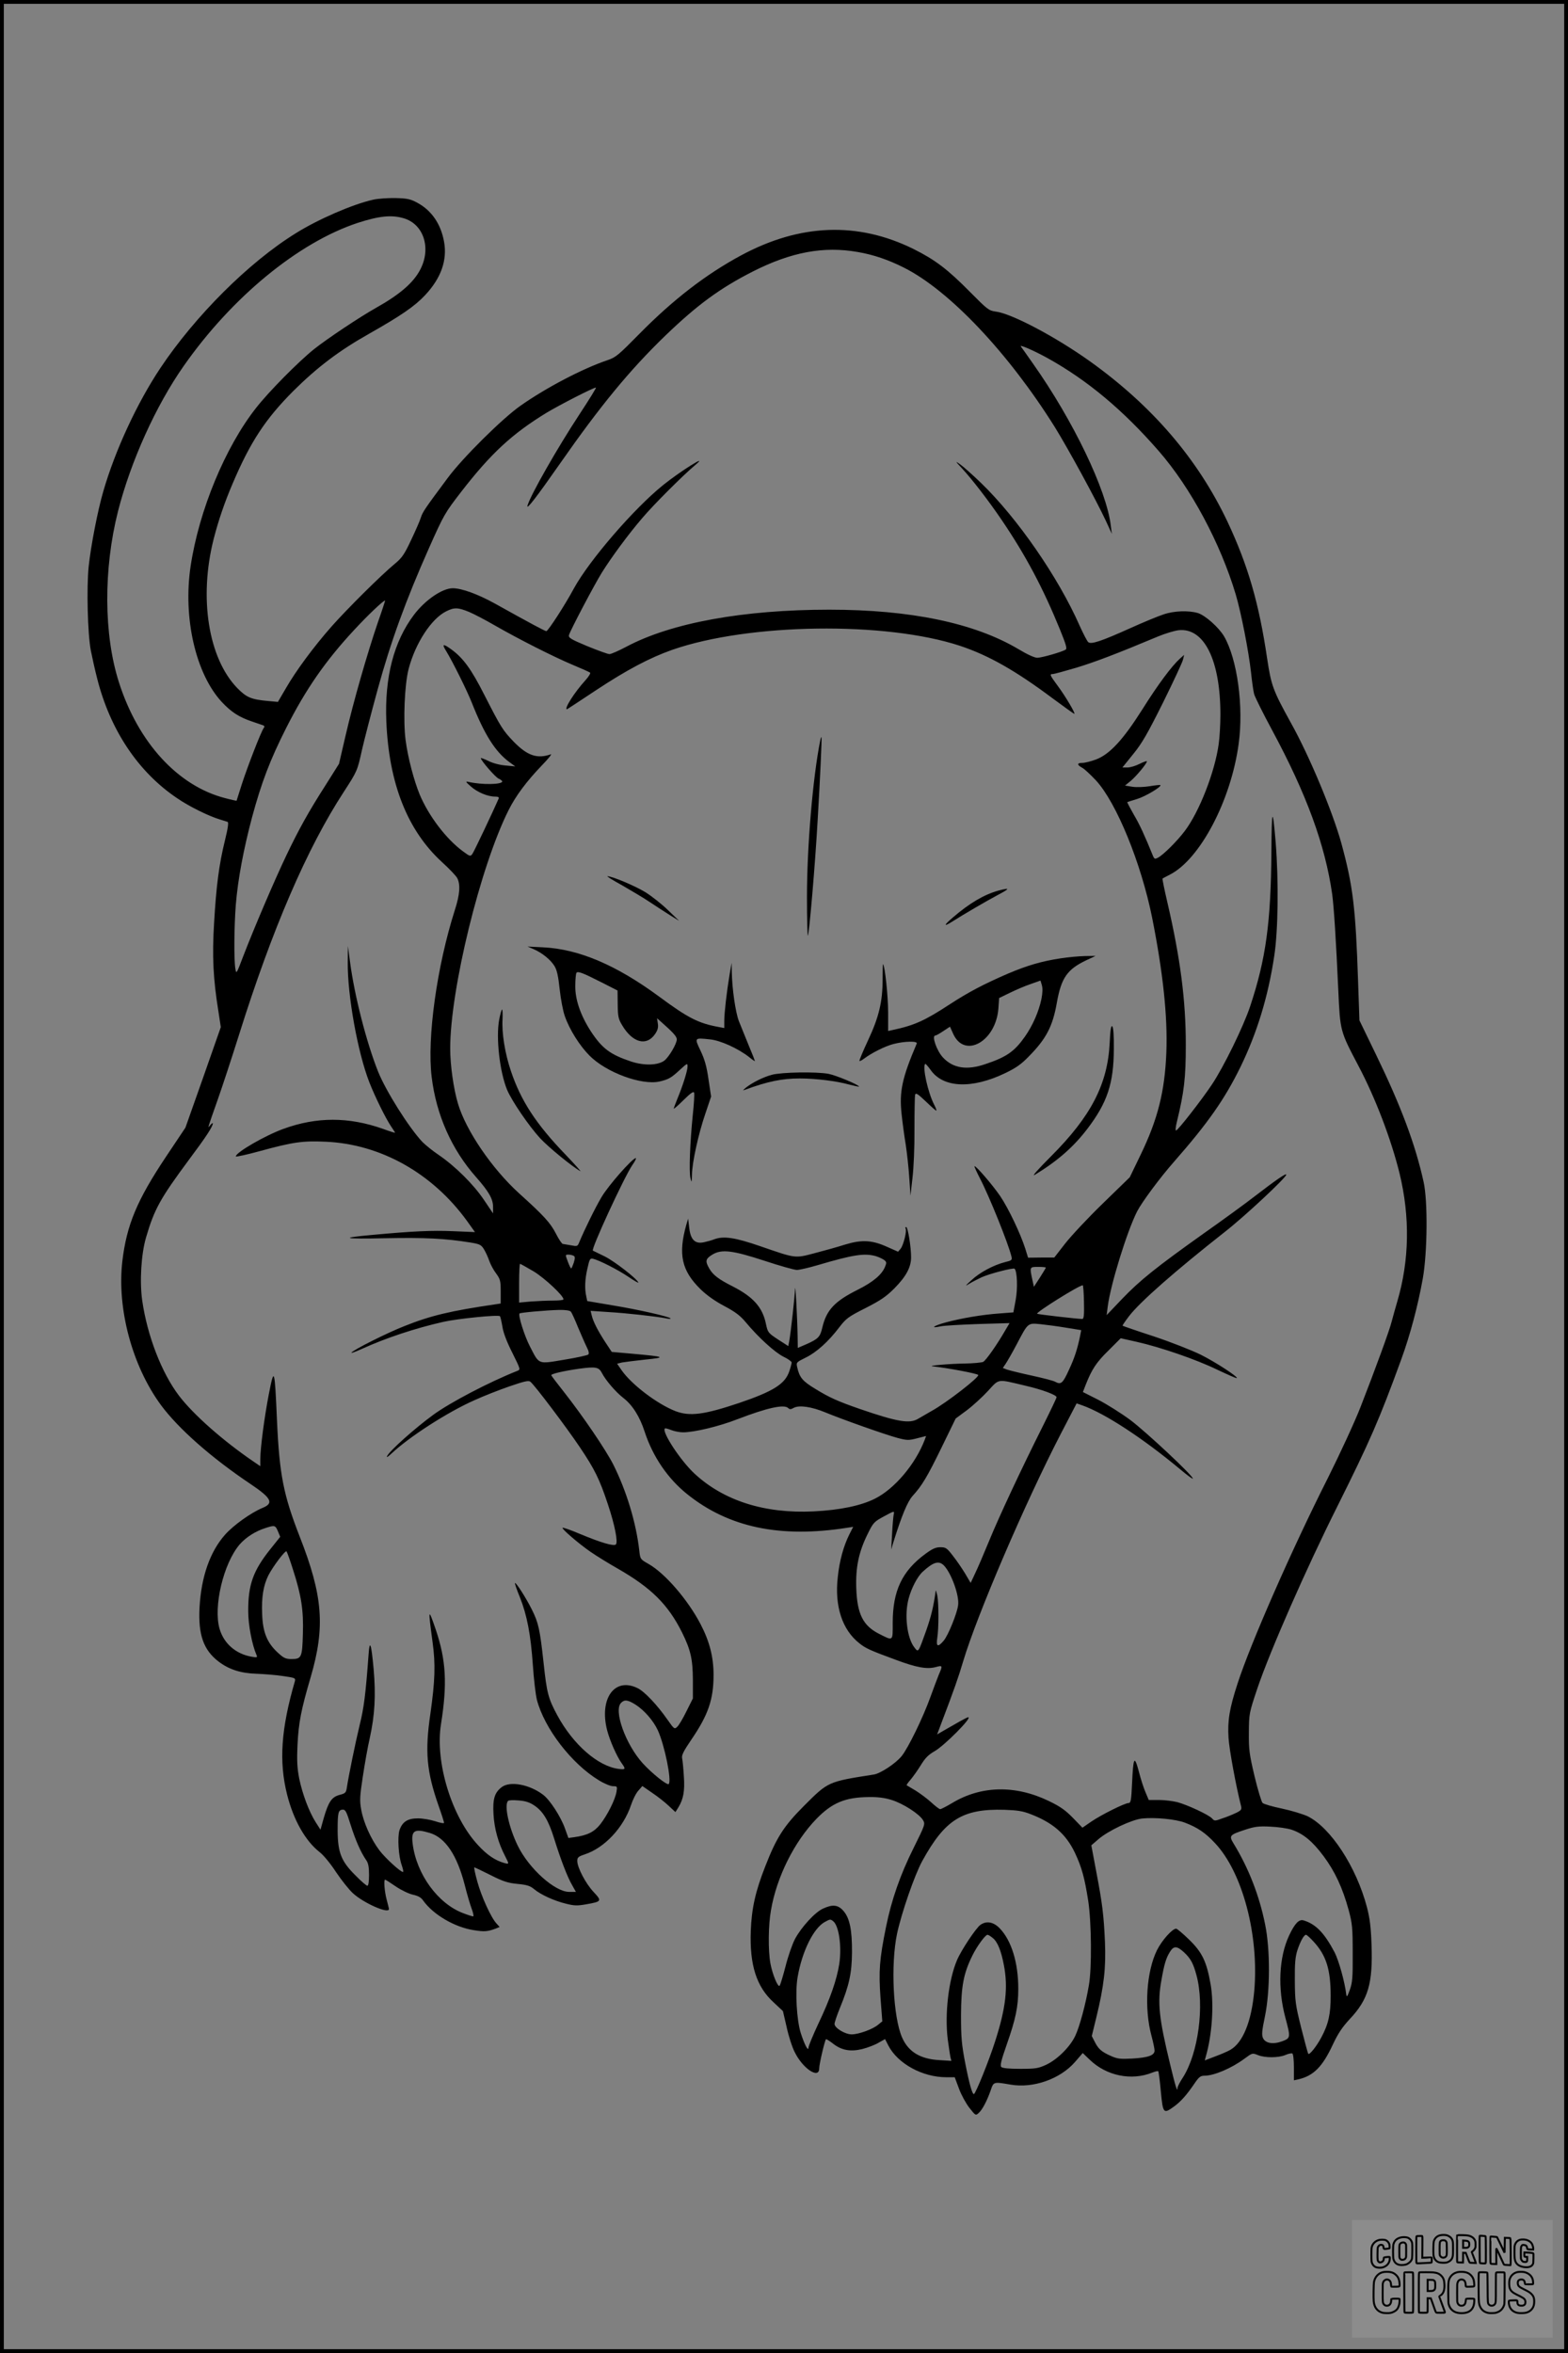<?xml version="1.0" encoding="UTF-8"?>
<svg xmlns="http://www.w3.org/2000/svg" version="1.0" width="1024pt" height="1536pt" viewBox="0 0 1024 1536" preserveAspectRatio="xMidYMid meet">
  <rect x="0" y="0" width="1024" height="1536" fill="#808080" stroke="none"/>
  <g transform="translate(0.00 0.00) scale(1)">
    <g transform="translate(0,1536) scale(0.1,-0.1)" fill="#000000" stroke="none">
      <path d="M2435 14056 c-133 -30 -359 -128 -504 -219 -307 -190 -657 -540 -884 -880 -153 -230 -295 -537 -372 -803 -37 -126 -82 -359 -96 -493 -14 -139 -7 -434 14 -547 9 -45 27 -127 41 -181 85 -338 268 -612 522 -783 78 -54 206 -117 279 -139 22 -7 45 -14 51 -16 8 -2 3 -40 -17 -121 -39 -158 -57 -300 -71 -541 -13 -215 -6 -362 28 -573 l16 -105 -115 -328 -116 -328 -125 -187 c-192 -287 -259 -449 -287 -685 -36 -310 64 -683 252 -939 114 -154 329 -344 586 -516 137 -92 153 -125 76 -156 -74 -31 -188 -112 -243 -174 -98 -110 -156 -274 -167 -477 -9 -176 26 -276 124 -351 68 -52 145 -77 248 -80 50 -2 128 -8 173 -15 78 -11 83 -13 78 -33 -91 -312 -105 -527 -51 -741 42 -166 119 -302 212 -375 26 -20 72 -76 107 -130 35 -52 84 -114 110 -138 70 -65 236 -138 236 -104 0 4 -7 32 -15 62 -14 53 -20 130 -10 130 3 0 34 -20 69 -44 37 -25 85 -48 112 -54 35 -8 54 -18 68 -39 65 -91 205 -174 331 -193 69 -11 89 -9 141 10 l27 11 -20 22 c-36 38 -100 179 -126 275 -14 51 -23 92 -19 92 3 0 51 -23 107 -51 83 -42 113 -51 176 -57 61 -6 82 -13 107 -34 43 -36 130 -76 208 -95 55 -14 75 -14 132 -4 102 18 104 21 49 80 -52 55 -107 160 -107 203 0 23 7 29 49 43 129 42 253 175 302 322 12 36 33 78 48 94 l26 30 65 -45 c36 -24 84 -62 108 -85 l43 -40 20 32 c32 53 42 106 35 202 -3 50 -8 102 -11 116 -5 20 7 45 60 123 110 161 145 262 145 422 0 117 -26 219 -85 332 -83 159 -232 332 -340 393 -53 30 -54 31 -60 87 -21 184 -84 390 -170 562 -49 96 -196 313 -321 472 -46 58 -84 108 -84 111 0 9 83 28 181 42 110 15 130 11 150 -28 24 -47 90 -124 139 -162 60 -46 108 -122 140 -221 53 -162 150 -305 277 -407 271 -218 608 -289 1046 -220 l39 6 -25 -49 c-38 -76 -65 -173 -76 -281 -21 -188 29 -342 141 -430 41 -33 69 -46 238 -108 136 -51 205 -63 263 -47 43 12 44 9 18 -50 -10 -25 -35 -91 -56 -149 -47 -131 -145 -332 -187 -383 -39 -48 -139 -114 -182 -120 -300 -47 -297 -46 -455 -204 -131 -131 -180 -207 -252 -392 -66 -167 -90 -276 -96 -425 -8 -222 37 -364 149 -466 l61 -57 24 -103 c12 -57 36 -132 53 -165 53 -108 160 -179 160 -106 0 28 36 181 44 190 3 2 22 -10 43 -26 57 -46 116 -57 194 -38 35 9 83 27 106 41 l43 24 21 -41 c61 -119 223 -208 379 -208 l55 0 28 -75 c15 -41 46 -97 68 -125 40 -51 41 -51 61 -33 24 22 54 79 78 148 19 56 18 56 129 37 148 -26 324 36 421 147 l51 59 45 -43 c109 -106 273 -140 411 -84 18 7 35 11 37 8 3 -3 11 -62 17 -132 14 -144 17 -148 85 -99 46 33 85 78 134 150 30 44 40 52 66 52 63 0 177 49 261 111 51 38 52 38 87 24 46 -19 134 -19 180 0 20 9 41 13 46 10 6 -4 10 -44 10 -91 l0 -84 28 6 c100 23 159 82 227 229 34 72 61 112 110 165 121 128 151 233 142 485 -4 115 -11 172 -30 245 -69 263 -237 520 -388 594 -31 14 -106 37 -168 50 -62 13 -118 29 -126 37 -7 8 -31 86 -52 174 -34 144 -38 173 -37 285 1 124 1 126 56 290 82 242 318 780 522 1187 213 427 273 564 416 956 60 164 110 354 142 532 30 172 33 505 5 630 -54 245 -148 495 -309 827 l-110 227 -9 258 c-16 477 -33 620 -109 898 -57 206 -209 571 -330 787 -117 212 -128 242 -155 421 -53 359 -125 607 -259 892 -194 409 -490 754 -896 1045 -227 162 -513 313 -617 326 -45 6 -54 13 -168 128 -147 149 -228 210 -370 281 -364 179 -740 165 -1125 -42 -232 -125 -445 -290 -664 -512 -136 -138 -154 -154 -208 -172 -163 -55 -400 -179 -568 -297 -119 -83 -380 -342 -476 -472 -149 -200 -163 -221 -175 -257 -6 -21 -35 -87 -64 -148 -44 -94 -60 -117 -106 -155 -90 -74 -315 -298 -414 -410 -118 -134 -233 -290 -298 -403 l-52 -89 -65 6 c-110 10 -140 23 -200 84 -189 194 -252 588 -155 972 31 121 71 239 125 365 115 270 213 419 394 601 157 156 299 264 496 375 210 119 299 180 367 253 103 110 145 227 123 348 -21 116 -81 203 -172 253 -46 25 -65 30 -143 32 -50 1 -116 -3 -150 -11z m202 -121 c129 -38 180 -193 109 -332 -44 -87 -134 -165 -291 -253 -105 -59 -317 -200 -405 -270 -102 -82 -294 -276 -377 -382 -202 -256 -373 -669 -428 -1033 -51 -338 33 -703 203 -887 62 -66 112 -99 198 -128 32 -11 65 -22 73 -25 9 -4 10 -9 3 -18 -16 -20 -107 -255 -143 -367 -18 -58 -34 -106 -34 -107 0 -1 -34 6 -75 17 -307 79 -567 361 -693 755 -100 311 -102 741 -6 1119 83 325 247 688 428 946 314 449 749 807 1137 935 139 45 221 54 301 30z m2964 -220 c105 -18 201 -51 304 -103 297 -150 681 -557 983 -1039 88 -142 269 -474 334 -613 l39 -85 -7 55 c-28 232 -245 684 -507 1055 -38 55 -75 106 -80 113 -13 16 84 -26 173 -75 260 -144 495 -340 728 -608 209 -240 402 -601 502 -935 36 -122 84 -368 100 -510 6 -58 15 -121 20 -140 5 -19 58 -126 118 -237 225 -418 346 -749 392 -1070 11 -83 25 -295 40 -630 12 -264 12 -264 130 -488 112 -211 215 -482 270 -705 69 -284 64 -567 -14 -833 -13 -45 -30 -104 -37 -132 -14 -58 -108 -314 -204 -560 -36 -93 -133 -303 -214 -465 -235 -465 -504 -1078 -589 -1340 -53 -163 -66 -242 -59 -354 4 -74 50 -322 82 -446 5 -22 1 -28 -32 -44 -21 -10 -61 -27 -90 -36 -49 -18 -52 -18 -67 -1 -21 24 -161 89 -228 107 -29 7 -83 14 -119 14 l-67 0 -21 50 c-12 27 -32 89 -44 137 -29 108 -36 94 -44 -79 -5 -110 -8 -128 -23 -128 -24 0 -177 -76 -243 -121 l-58 -40 -62 64 c-49 50 -82 74 -157 110 -219 106 -443 101 -632 -13 -37 -22 -72 -40 -78 -40 -6 0 -32 20 -58 44 -26 24 -72 58 -102 77 -30 18 -57 34 -59 35 -2 2 10 19 26 37 16 19 46 61 67 95 28 46 49 67 89 90 64 36 249 222 220 222 -4 0 -28 -12 -53 -26 -25 -14 -69 -39 -98 -56 l-52 -30 26 69 c83 218 115 309 144 408 91 304 403 1031 636 1482 l105 202 37 -13 c147 -52 395 -214 640 -418 45 -38 82 -65 82 -60 0 20 -301 301 -405 380 -60 45 -156 105 -212 134 l-101 51 19 49 c39 99 69 145 148 222 l80 80 103 -23 c156 -35 389 -115 527 -182 68 -32 126 -58 128 -55 9 8 -138 104 -236 153 -57 28 -194 82 -305 119 -111 36 -203 68 -205 70 -2 1 17 29 42 62 73 95 305 298 628 552 128 100 399 353 399 372 0 12 -69 -36 -203 -139 -59 -46 -210 -156 -335 -244 -312 -222 -417 -306 -535 -429 l-100 -105 7 55 c18 143 126 492 192 622 30 59 150 221 240 323 222 253 331 408 435 620 108 222 181 459 221 727 25 165 29 485 9 738 -20 239 -26 225 -28 -57 -3 -464 -36 -704 -139 -1013 -44 -132 -174 -398 -251 -512 -67 -100 -221 -298 -233 -298 -5 0 -2 26 6 58 47 193 58 284 58 502 0 288 -35 562 -120 928 -20 85 -34 155 -32 157 2 1 23 13 47 25 197 99 400 484 450 853 34 245 -9 555 -95 703 -35 59 -123 137 -171 152 -61 18 -156 15 -225 -9 -34 -11 -131 -51 -215 -89 -191 -86 -257 -108 -276 -92 -8 7 -33 56 -57 109 -139 315 -406 701 -643 930 -56 54 -118 109 -137 122 -33 23 -32 21 11 -25 66 -71 175 -212 261 -339 155 -228 270 -444 380 -714 40 -99 48 -125 37 -132 -24 -15 -153 -52 -184 -53 -19 0 -65 21 -125 57 -287 170 -703 257 -1234 257 -562 0 -1032 -86 -1324 -241 -51 -27 -101 -49 -112 -49 -11 0 -76 24 -145 52 -110 46 -124 55 -119 73 10 33 163 324 215 408 62 99 172 249 265 357 73 86 262 275 344 344 97 81 -96 -39 -210 -131 -191 -154 -481 -490 -582 -674 -59 -110 -169 -279 -180 -279 -9 0 -97 47 -336 180 -110 61 -217 100 -275 100 -68 0 -180 -76 -254 -174 -131 -174 -192 -407 -180 -696 17 -406 138 -712 365 -919 46 -42 90 -88 98 -103 22 -42 17 -109 -16 -210 -117 -367 -182 -835 -151 -1088 30 -248 131 -475 291 -655 82 -93 110 -142 110 -193 l0 -43 -60 89 c-67 100 -186 218 -294 292 -39 26 -87 65 -108 86 -88 94 -237 330 -289 459 -76 191 -154 495 -183 715 l-14 105 -1 -107 c-2 -217 65 -588 141 -783 38 -97 107 -236 142 -288 14 -21 26 -39 26 -41 0 -2 -36 9 -79 25 -224 79 -433 79 -650 0 -121 -44 -311 -154 -311 -180 0 -4 71 11 158 35 216 59 279 68 430 61 358 -16 695 -205 921 -516 l53 -74 -143 6 c-138 6 -263 0 -524 -24 -225 -20 -196 -28 80 -22 261 5 389 -1 557 -28 60 -10 70 -14 88 -43 11 -18 27 -52 35 -76 8 -23 28 -61 45 -83 27 -37 30 -48 30 -119 l0 -77 -32 -5 c-295 -43 -426 -74 -598 -143 -113 -44 -335 -156 -345 -173 -3 -5 27 6 67 24 155 71 351 136 533 177 92 21 360 48 370 37 3 -3 10 -33 16 -68 6 -40 29 -100 65 -171 54 -109 54 -109 32 -118 -182 -72 -438 -206 -549 -287 -119 -87 -282 -232 -301 -269 -6 -12 6 -5 28 16 117 110 367 271 541 348 59 27 163 68 230 91 99 34 126 40 137 30 28 -22 236 -298 322 -426 97 -144 129 -208 184 -374 45 -134 67 -247 52 -262 -13 -13 -96 11 -235 69 -59 25 -110 43 -113 40 -7 -7 102 -101 181 -156 39 -27 120 -77 180 -111 218 -125 328 -234 419 -416 57 -115 70 -175 71 -310 l0 -121 -42 -84 c-23 -47 -50 -93 -61 -102 -17 -16 -20 -14 -62 46 -69 99 -152 186 -196 207 -150 74 -252 -68 -199 -275 17 -66 63 -171 95 -215 28 -39 26 -43 -21 -37 -135 18 -296 159 -399 349 -60 111 -69 147 -90 343 -24 219 -33 261 -77 349 -38 76 -104 179 -110 172 -2 -2 12 -44 32 -92 47 -118 71 -244 85 -444 6 -91 18 -192 26 -225 49 -188 227 -419 406 -527 34 -21 75 -38 91 -38 28 0 29 -1 23 -37 -9 -53 -60 -153 -106 -212 -40 -50 -84 -72 -171 -84 l-37 -5 -22 61 c-27 77 -98 187 -143 221 -88 67 -214 91 -269 51 -48 -36 -61 -77 -55 -179 5 -92 31 -187 76 -273 27 -53 27 -53 -7 -44 -59 17 -111 52 -169 115 -173 184 -283 543 -243 791 42 264 33 418 -34 617 -50 145 -51 142 -21 -82 20 -144 16 -253 -14 -465 -37 -250 -25 -379 53 -602 20 -56 36 -107 36 -112 0 -5 -25 -1 -57 10 -31 10 -82 19 -113 19 -68 0 -102 -22 -121 -77 -14 -45 -7 -171 15 -230 8 -24 12 -43 8 -43 -17 0 -116 91 -154 141 -56 74 -105 184 -119 266 -11 59 -9 88 10 213 12 80 32 195 46 255 33 149 40 281 25 450 -15 167 -26 198 -33 94 -19 -257 -30 -347 -58 -459 -29 -120 -73 -336 -84 -410 -5 -32 -9 -37 -48 -47 -51 -14 -72 -45 -103 -152 l-21 -75 -32 50 c-43 68 -86 183 -107 284 -13 68 -16 113 -11 220 7 146 24 231 86 442 96 328 80 531 -72 918 -106 272 -132 404 -148 755 -15 345 -18 355 -53 176 -30 -156 -55 -347 -56 -424 l0 -48 -47 32 c-199 136 -390 305 -484 428 -114 150 -207 392 -240 620 -18 125 -7 305 25 414 54 184 93 254 279 505 116 155 157 219 157 239 0 4 -8 -1 -17 -12 -19 -24 -21 -32 50 170 31 88 93 277 138 420 217 691 444 1218 685 1587 87 134 88 137 118 273 15 66 61 243 102 393 85 311 184 583 335 923 98 220 104 230 212 370 193 249 331 377 557 515 87 52 305 164 322 164 4 0 -44 -78 -106 -172 -146 -222 -320 -527 -341 -598 -10 -35 60 56 213 275 261 374 453 608 687 834 210 202 356 309 572 419 251 127 462 166 684 127z m-3132 -2414 c-68 -198 -162 -524 -212 -742 l-43 -185 -85 -135 c-116 -181 -177 -292 -258 -461 -77 -161 -210 -472 -281 -656 -46 -121 -47 -123 -53 -85 -10 58 -8 276 3 418 14 167 50 359 106 570 62 228 116 371 223 583 128 253 257 439 446 642 87 94 188 190 200 190 1 0 -19 -63 -46 -139z m593 65 c31 -13 108 -53 170 -89 155 -89 382 -204 508 -257 58 -24 109 -47 114 -51 4 -4 -10 -27 -32 -51 -70 -77 -141 -188 -119 -188 1 0 88 57 192 126 198 131 350 211 495 262 499 174 1392 187 1880 26 186 -62 361 -161 602 -341 76 -56 141 -103 144 -103 10 0 -58 115 -107 181 -54 73 -56 79 -33 79 8 0 77 19 152 41 122 37 262 90 534 204 48 20 109 38 135 41 167 18 273 -196 273 -551 0 -62 -5 -149 -11 -191 -25 -183 -127 -444 -222 -569 -49 -65 -139 -155 -175 -174 -19 -10 -23 -9 -32 11 -57 140 -87 205 -126 271 -25 44 -44 80 -42 81 2 1 30 10 63 20 54 16 163 81 153 91 -2 2 -33 -1 -68 -7 -37 -6 -86 -8 -114 -4 l-49 8 37 30 c36 30 106 114 106 128 0 4 -21 -3 -47 -16 -25 -13 -61 -24 -80 -24 l-33 0 71 88 c58 71 93 133 195 337 68 138 127 264 130 280 l7 30 -28 -25 c-53 -48 -142 -167 -245 -331 -126 -199 -213 -293 -303 -327 -33 -12 -72 -22 -88 -22 -36 0 -37 -12 -3 -31 15 -7 55 -45 91 -83 134 -145 295 -539 367 -896 71 -356 102 -646 93 -879 -10 -256 -56 -438 -169 -671 l-70 -145 -177 -172 c-97 -94 -207 -212 -246 -262 l-70 -90 -86 0 -85 -1 -18 58 c-31 98 -110 264 -164 344 -49 72 -161 202 -168 195 -2 -2 14 -37 35 -78 60 -114 186 -427 206 -510 6 -25 3 -27 -42 -38 -74 -19 -165 -67 -219 -118 -42 -38 -44 -42 -14 -23 19 12 55 30 80 42 53 24 208 64 216 56 17 -18 21 -128 7 -204 l-15 -81 -91 -7 c-114 -8 -248 -31 -349 -58 -82 -22 -108 -42 -35 -26 23 5 134 11 246 15 l204 6 -29 -49 c-53 -92 -124 -193 -143 -204 -11 -5 -66 -10 -123 -11 -94 -1 -244 -14 -208 -18 99 -11 286 -46 298 -56 14 -11 -208 -183 -303 -235 -33 -19 -73 -42 -90 -52 -55 -33 -134 -20 -381 65 -141 49 -198 74 -290 131 -83 50 -103 74 -118 142 -7 30 -5 32 56 62 70 34 149 105 220 199 44 57 59 68 170 124 100 51 135 75 189 129 77 78 109 138 109 203 0 67 -21 197 -32 197 -5 0 -7 -4 -4 -9 10 -15 -14 -109 -32 -132 l-17 -20 -70 31 c-99 45 -166 49 -275 16 -47 -15 -136 -40 -198 -56 -133 -35 -122 -36 -357 45 -165 57 -239 68 -301 45 -14 -6 -44 -14 -66 -19 -58 -13 -88 15 -97 94 l-7 60 -12 -40 c-54 -192 -31 -299 92 -420 40 -39 93 -77 155 -110 72 -38 105 -63 140 -105 84 -101 191 -198 247 -226 30 -14 54 -32 54 -38 0 -7 -7 -33 -16 -59 -28 -82 -105 -130 -329 -206 -227 -76 -320 -88 -413 -53 -119 46 -288 174 -353 268 l-29 42 32 8 c18 3 87 12 153 19 140 14 128 19 -85 38 l-135 12 -43 65 c-48 74 -78 132 -88 174 l-7 29 119 -8 c118 -7 307 -28 374 -41 19 -4 32 -4 29 0 -11 12 -214 58 -379 85 l-165 28 -6 29 c-12 52 -9 114 7 183 14 63 17 68 37 64 41 -10 162 -71 231 -118 37 -25 66 -42 65 -37 -11 26 -154 137 -219 170 -41 20 -76 37 -78 38 -15 6 204 480 257 558 18 25 28 46 23 46 -22 0 -181 -181 -224 -255 -41 -69 -111 -212 -146 -296 -10 -25 -13 -26 -54 -18 -24 4 -47 8 -53 9 -5 0 -26 30 -45 68 -36 70 -79 117 -241 263 -176 160 -346 409 -398 584 -29 96 -51 252 -51 360 0 385 196 1187 381 1556 47 94 118 189 218 293 42 43 68 76 58 72 -89 -31 -153 -9 -242 82 -72 75 -83 93 -191 304 -86 170 -139 243 -218 300 -54 39 -62 35 -31 -14 42 -69 133 -252 165 -332 83 -210 153 -321 244 -389 l41 -30 -63 6 c-38 3 -84 15 -113 30 -27 13 -49 21 -49 18 0 -15 94 -123 115 -133 14 -6 25 -15 25 -19 0 -21 -135 -23 -220 -3 -22 5 -20 1 15 -30 43 -38 110 -66 158 -66 19 0 27 -4 24 -12 -36 -83 -161 -347 -172 -362 -13 -18 -16 -17 -62 17 -109 80 -223 230 -282 370 -38 93 -77 240 -92 354 -17 127 -7 367 20 468 44 167 148 326 244 374 53 27 78 26 149 -3z m1930 -4236 c100 -33 196 -60 212 -60 16 0 77 14 135 31 234 69 306 80 381 59 19 -6 43 -17 54 -25 16 -12 17 -18 6 -44 -21 -52 -78 -100 -180 -151 -150 -75 -203 -132 -230 -247 -14 -60 -26 -73 -102 -107 l-58 -25 -1 72 c-2 126 -15 364 -17 312 -2 -53 -28 -288 -38 -341 l-6 -31 -67 43 c-65 43 -67 46 -79 102 -22 108 -83 176 -216 244 -95 48 -131 76 -155 119 -27 47 -23 62 21 89 60 37 132 28 340 -40z m-1245 32 c9 -5 9 -16 0 -45 -7 -20 -14 -37 -17 -37 -3 0 -13 20 -22 45 -17 45 -17 45 5 45 12 0 27 -4 34 -8z m-261 -102 c73 -45 194 -158 194 -182 0 -5 -31 -8 -68 -8 -38 0 -103 -3 -145 -6 l-77 -7 0 127 c0 69 3 126 6 126 3 0 44 -23 90 -50z m3344 25 c0 -2 -18 -32 -39 -65 l-39 -60 -11 50 c-17 80 -17 80 39 80 28 0 50 -2 50 -5z m249 -225 c2 -85 -1 -110 -11 -110 -31 0 -291 30 -295 34 -9 9 274 186 298 186 3 0 7 -49 8 -110z m-3351 -62 c6 -7 27 -53 47 -103 21 -49 46 -107 57 -129 13 -25 16 -42 10 -48 -5 -5 -76 -21 -157 -34 -174 -29 -162 -34 -224 86 -36 69 -79 206 -68 216 6 6 178 21 258 23 43 1 70 -4 77 -11z m3234 -105 l99 -16 -6 -31 c-18 -90 -37 -149 -74 -228 -41 -90 -52 -99 -92 -77 -11 6 -80 24 -154 40 -74 16 -146 34 -160 39 l-26 10 19 28 c10 15 43 72 72 127 74 141 71 139 154 131 39 -4 114 -14 168 -23z m-264 -379 c108 -25 202 -60 202 -75 0 -5 -40 -89 -89 -187 -146 -291 -289 -598 -352 -752 -33 -80 -73 -174 -90 -209 l-30 -64 -36 61 c-20 33 -56 86 -80 116 -39 51 -47 56 -82 56 -30 0 -52 -10 -97 -43 -153 -112 -214 -242 -214 -450 0 -123 5 -120 -90 -72 -104 53 -142 129 -148 296 -5 138 16 239 76 359 35 71 41 77 106 112 64 35 68 36 63 15 -3 -12 -8 -69 -11 -127 l-6 -105 15 50 c54 172 91 262 125 300 61 67 95 123 190 318 l91 187 73 54 c40 30 102 87 138 126 76 82 56 79 246 34z m-1550 -146 c9 -9 17 -9 36 2 36 19 117 7 206 -30 111 -46 397 -147 473 -167 61 -16 72 -16 126 -2 l59 15 -9 -25 c-61 -159 -197 -320 -325 -384 -91 -46 -231 -75 -400 -83 -319 -16 -587 69 -778 246 -91 84 -216 274 -194 295 3 3 21 -2 41 -10 20 -8 55 -15 78 -15 73 0 236 39 356 86 193 74 304 99 331 72z m-3333 -804 l15 -36 -64 -80 c-113 -141 -146 -234 -145 -406 0 -89 25 -219 54 -285 7 -17 4 -18 -31 -12 -104 18 -182 86 -210 182 -42 144 25 427 131 551 41 47 104 87 168 107 61 20 65 19 82 -21z m98 -249 c55 -169 70 -268 65 -421 -4 -153 -9 -164 -74 -164 -38 0 -51 6 -89 41 -71 65 -99 134 -103 253 -5 108 8 186 40 251 30 59 111 166 119 158 4 -5 23 -57 42 -118z m4254 23 c48 -53 99 -196 90 -257 -7 -54 -65 -197 -94 -231 -38 -45 -51 -40 -42 18 10 62 10 226 0 277 -5 22 -9 36 -10 32 -15 -108 -30 -168 -62 -260 -53 -148 -51 -145 -77 -112 -49 62 -67 214 -38 320 18 68 58 145 93 176 70 64 106 74 140 37z m-2016 -906 c57 -37 115 -103 145 -167 44 -96 92 -330 71 -351 -10 -10 -111 71 -170 136 -112 124 -191 345 -141 394 22 23 44 20 95 -12z m1672 -622 c75 -23 182 -92 205 -132 15 -25 13 -31 -61 -180 -88 -176 -145 -340 -181 -518 -43 -212 -48 -286 -36 -459 l12 -156 -26 -21 c-34 -30 -128 -64 -174 -64 -44 0 -112 42 -112 68 0 10 16 57 35 104 61 148 78 229 79 363 1 147 -15 224 -56 271 -35 40 -70 44 -133 15 -52 -23 -141 -120 -183 -198 -18 -34 -46 -115 -62 -179 -17 -65 -34 -122 -39 -127 -11 -11 -47 76 -60 147 -15 84 -14 248 4 347 37 216 152 446 296 595 103 106 189 142 345 143 56 1 103 -5 147 -19z m-2335 -35 c58 -38 94 -98 131 -217 42 -135 87 -253 118 -305 l24 -43 -44 0 c-93 0 -263 152 -336 302 -58 119 -90 265 -63 292 4 5 34 6 68 3 44 -3 72 -12 102 -32z m-1198 -128 c32 -101 66 -178 101 -229 14 -19 19 -44 19 -97 0 -45 -4 -71 -11 -71 -6 0 -41 30 -78 68 -93 92 -115 149 -116 292 0 118 4 135 33 137 18 1 25 -13 52 -100z m4442 70 c145 -56 230 -130 288 -252 45 -96 63 -162 87 -315 21 -140 24 -438 4 -550 -21 -124 -61 -271 -89 -330 -34 -72 -117 -154 -189 -188 -52 -24 -69 -27 -170 -27 -73 0 -116 4 -124 12 -9 9 -1 42 35 145 59 168 76 249 76 366 0 169 -44 313 -120 393 -41 43 -87 52 -127 24 -29 -20 -126 -166 -153 -230 -55 -129 -81 -349 -61 -515 7 -52 15 -106 18 -119 l6 -24 -79 5 c-124 7 -202 54 -243 148 -58 133 -75 475 -33 676 29 136 114 382 164 474 149 272 263 344 538 336 84 -3 119 -8 172 -29z m1006 -55 c84 -32 135 -67 198 -135 179 -191 287 -601 255 -964 -18 -199 -74 -337 -156 -384 -17 -10 -61 -29 -99 -43 l-68 -26 6 23 c42 142 55 343 32 474 -26 148 -55 209 -141 292 -40 39 -78 71 -84 71 -25 0 -93 -76 -125 -140 -69 -139 -85 -380 -36 -560 11 -41 20 -84 20 -96 0 -31 -42 -46 -146 -52 -78 -4 -97 -2 -139 17 -61 27 -82 45 -106 93 l-19 37 30 123 c50 205 63 322 56 492 -8 178 -17 250 -58 465 l-31 165 44 38 c65 57 218 129 287 137 83 9 220 -4 280 -27z m697 -46 c76 -26 136 -75 209 -173 73 -98 124 -206 164 -353 23 -86 26 -113 26 -280 1 -160 -2 -192 -19 -240 -16 -44 -20 -50 -23 -30 -10 84 -49 222 -76 275 -67 127 -123 185 -203 209 -30 9 -57 -20 -94 -98 -67 -143 -76 -344 -25 -536 35 -131 35 -134 -20 -155 -59 -22 -110 -14 -126 21 -9 20 -7 48 13 142 34 166 35 434 1 600 -38 189 -108 368 -206 528 -31 51 -27 56 76 90 61 20 88 24 163 20 50 -2 113 -11 140 -20z m-5629 -21 c102 -30 179 -145 229 -340 15 -60 36 -131 46 -157 10 -27 14 -48 9 -48 -5 0 -34 9 -65 21 -165 62 -305 254 -330 453 -11 87 11 101 111 71z m2636 -577 c37 -31 56 -165 39 -278 -16 -103 -60 -230 -137 -391 -35 -75 -64 -145 -64 -155 -1 -29 -26 18 -51 96 -26 83 -37 268 -20 364 29 168 104 320 178 360 35 19 36 19 55 4z m1040 -108 c32 -24 56 -83 74 -178 28 -146 13 -279 -57 -497 -40 -126 -128 -344 -139 -345 -11 0 -30 67 -57 205 -23 120 -27 165 -27 310 1 190 16 271 74 389 31 63 85 136 99 136 5 0 20 -9 33 -20z m2096 -24 c83 -90 112 -182 112 -355 0 -119 -14 -183 -61 -271 -31 -58 -77 -116 -85 -107 -3 2 -23 78 -46 168 -38 152 -41 174 -42 309 -1 116 3 156 17 200 20 60 43 100 56 100 5 0 27 -20 49 -44z m-846 -70 c43 -40 61 -72 82 -151 53 -198 12 -507 -88 -665 -20 -30 -36 -61 -36 -69 0 -34 -13 6 -49 156 -73 301 -83 401 -56 548 18 103 30 143 55 183 25 41 46 40 92 -2z"></path>
      <path d="M5356 10523 c-48 -240 -86 -691 -86 -1016 0 -143 3 -258 6 -255 8 9 47 455 64 758 16 268 28 535 25 538 -2 2 -6 -9 -9 -25z"></path>
      <path d="M4064 9580 c59 -34 140 -82 180 -109 39 -26 98 -64 131 -85 l60 -37 -73 70 c-40 39 -106 91 -146 116 -66 41 -218 105 -249 105 -7 0 37 -27 97 -60z"></path>
      <path d="M6519 9546 c-93 -26 -188 -82 -296 -175 -60 -51 -63 -64 -6 -28 79 50 221 133 298 174 83 44 83 50 4 29z"></path>
      <path d="M3485 9164 c55 -24 110 -68 136 -110 16 -26 25 -66 34 -152 7 -64 22 -144 34 -176 30 -87 97 -193 161 -257 109 -110 340 -195 457 -169 60 14 77 24 135 78 46 42 48 43 48 20 0 -28 -31 -126 -66 -210 -13 -32 -24 -61 -24 -65 0 -4 29 21 64 56 46 45 65 59 69 48 3 -8 -1 -75 -9 -148 -18 -180 -25 -366 -15 -409 8 -33 9 -31 10 22 1 80 43 270 88 400 l37 110 -17 112 c-12 85 -25 130 -52 187 -41 86 -41 85 62 74 69 -7 183 -59 256 -116 20 -17 37 -28 37 -25 0 2 -18 49 -41 103 -22 54 -51 125 -64 158 -22 59 -44 209 -46 323 l-1 57 -13 -75 c-19 -113 -35 -252 -35 -304 l0 -47 -37 7 c-131 24 -199 58 -388 198 -281 207 -526 311 -759 322 l-101 5 40 -17z m444 -217 l104 -53 1 -89 c1 -79 4 -96 28 -136 68 -116 160 -141 216 -59 18 26 22 44 18 69 l-5 34 27 -24 c77 -68 102 -95 102 -114 -1 -30 -51 -115 -82 -139 -43 -31 -131 -33 -215 -6 -138 46 -190 85 -264 197 -68 105 -104 210 -102 300 0 39 4 76 7 82 9 13 39 2 165 -62z"></path>
      <path d="M6926 9104 c-125 -19 -216 -46 -342 -99 -161 -70 -257 -120 -383 -202 -162 -106 -231 -137 -373 -167 l-28 -6 0 122 c0 105 -21 302 -33 314 -2 2 -3 -42 -3 -99 0 -146 -24 -247 -96 -400 -33 -71 -58 -130 -55 -133 2 -2 15 4 28 14 50 38 137 82 194 97 74 19 159 20 152 3 -96 -225 -115 -314 -99 -461 6 -56 18 -146 27 -199 8 -53 19 -150 23 -215 l8 -118 13 115 c8 66 14 202 13 320 0 113 2 213 4 223 5 15 16 8 69 -42 35 -34 66 -61 69 -61 4 0 -2 17 -13 38 -42 82 -78 248 -59 267 2 3 18 -15 36 -40 82 -117 269 -125 487 -20 69 33 105 58 153 108 114 115 157 197 184 352 29 162 67 217 193 277 l60 28 -70 -1 c-38 -1 -110 -7 -159 -15z m-125 -266 c-17 -81 -56 -171 -107 -244 -68 -97 -120 -134 -258 -180 -121 -42 -212 -28 -278 43 -41 44 -75 143 -50 143 5 0 28 13 52 29 l44 29 22 -49 c75 -161 277 -47 294 166 l5 70 70 34 c39 19 99 45 135 57 l65 23 9 -30 c6 -21 5 -51 -3 -91z"></path>
      <path d="M3260 8704 c-22 -117 3 -341 52 -459 31 -73 141 -234 215 -315 54 -58 207 -184 263 -215 8 -5 -36 44 -97 108 -192 199 -292 352 -357 547 -39 116 -60 247 -54 340 1 33 0 60 -3 60 -4 0 -12 -30 -19 -66z"></path>
      <path d="M7247 8553 c-13 -269 -121 -479 -383 -741 -89 -89 -129 -135 -106 -121 148 90 252 181 343 300 131 172 172 297 173 521 1 88 -3 141 -10 148 -8 8 -13 -20 -17 -107z"></path>
      <path d="M5041 8344 c-57 -15 -130 -52 -171 -85 -20 -17 -21 -19 -5 -13 146 54 242 74 358 74 105 0 241 -17 323 -40 35 -9 64 -15 64 -13 0 11 -151 74 -199 83 -80 15 -306 11 -370 -6z"></path>
    </g>
  </g>
  <rect x="0.0" y="0.0" width="1024.0" height="1536.0" fill="none" stroke="black" stroke-width="5"></rect>
  <g transform="translate(882.93 1449.20) scale(0.128)" opacity="1.0">
    <rect x="0" y="0" width="1024.0" height="600.0" fill="white" fill-opacity="0.1"></rect>
    <g transform="translate(0,650) scale(0.1,-0.1)" stroke="none">
      <path fill="none" stroke="#000000" stroke-width="100" d="M4491 5720 c-164 -43 -269 -147 -319 -315 -19 -65 -29 -577 -13 -693 25 -190 116 -310 276 -367 63 -23 284 -32 370 -16 122 22 249 110 294 205 51 104 56 150 56 496 0 341 -4 385 -48 478 -46 100 -156 184 -282 217 -83 21 -241 19 -334 -5z m270 -273 c19 -12 43 -40 54 -62 18 -37 20 -64 23 -320 5 -339 -1 -384 -56 -436 -87 -82 -235 -56 -289 51 -22 43 -23 53 -23 335 0 314 7 370 52 412 34 32 66 42 139 42 53 1 73 -4 100 -22z"></path>
      <path fill="none" stroke="#000000" stroke-width="100" d="M5367 5723 c-4 -3 -7 -311 -7 -683 0 -618 1 -679 17 -691 12 -10 51 -14 152 -14 l136 0 3 248 2 248 67 -3 67 -3 34 -85 c18 -47 58 -152 89 -235 30 -82 63 -158 73 -168 14 -15 40 -19 165 -24 l148 -6 -5 34 c-4 19 -49 143 -102 276 -53 133 -96 246 -96 251 0 6 15 19 33 31 53 33 104 92 134 156 27 57 28 67 27 195 0 115 -4 144 -23 193 -31 80 -76 135 -148 183 -83 56 -166 82 -303 94 -129 11 -453 14 -463 3z m541 -300 c55 -27 77 -73 77 -163 0 -61 -4 -82 -23 -111 -34 -55 -73 -69 -191 -69 l-101 0 0 187 0 186 101 -6 c66 -4 114 -12 137 -24z"></path>
      <path fill="none" stroke="#000000" stroke-width="100" d="M6514 5685 c-4 -9 -5 -320 -2 -690 3 -511 7 -678 16 -687 19 -19 273 -30 291 -13 11 11 13 126 12 675 -1 364 -6 672 -11 685 -11 28 -27 31 -187 40 -99 6 -114 5 -119 -10z"></path>
      <path fill="none" stroke="#000000" stroke-width="100" d="M3355 5683 c-27 -3 -55 -9 -62 -15 -10 -8 -13 -150 -13 -683 0 -592 2 -674 15 -685 12 -10 52 -11 173 -6 362 15 578 29 590 38 8 7 12 46 12 129 0 108 -2 119 -20 129 -11 6 -24 9 -28 7 -4 -3 -103 -8 -221 -12 l-214 -7 5 545 c4 384 2 549 -5 556 -11 11 -120 12 -232 4z"></path>
      <path fill="none" stroke="#000000" stroke-width="100" d="M7067 5654 c-4 -4 -7 -310 -7 -680 0 -625 1 -673 18 -692 15 -18 31 -21 152 -24 l134 -3 -3 400 c-2 277 1 397 8 390 11 -11 153 -311 251 -530 96 -215 128 -281 142 -292 7 -6 82 -14 165 -17 l153 -7 11 28 c14 34 3 1333 -11 1347 -5 5 -70 11 -144 14 l-136 5 -1 -54 c-1 -30 -5 -200 -8 -379 l-6 -325 -73 150 c-40 83 -123 256 -184 385 -61 129 -117 242 -125 252 -11 12 -40 18 -121 22 -59 4 -130 9 -157 12 -28 3 -54 2 -58 -2z"></path>
      <path fill="none" stroke="#000000" stroke-width="100" d="M2507 5614 c-220 -49 -342 -159 -394 -357 -24 -91 -24 -641 0 -740 57 -233 232 -339 510 -310 56 6 127 21 158 33 76 29 187 114 226 174 64 95 67 114 71 505 2 232 -1 371 -8 404 -27 126 -116 235 -228 278 -74 29 -236 35 -335 13z m191 -281 c15 -11 36 -35 47 -54 19 -32 20 -52 20 -349 0 -309 0 -316 -23 -362 -31 -62 -75 -89 -155 -95 -53 -4 -67 -2 -97 19 -19 13 -44 41 -55 63 -19 37 -20 60 -20 350 0 337 2 351 60 405 54 51 169 63 223 23z"></path>
      <path fill="none" stroke="#000000" stroke-width="100" d="M8568 5491 c-133 -43 -219 -134 -262 -280 -13 -45 -16 -107 -16 -343 0 -320 9 -395 60 -506 73 -156 258 -255 506 -269 191 -11 324 47 376 165 19 42 22 70 26 288 4 209 3 242 -11 256 -19 18 -186 38 -347 41 l-105 2 -3 -95 c-1 -52 2 -102 7 -109 6 -10 33 -16 75 -19 l66 -4 0 -105 c0 -98 -1 -105 -26 -130 -23 -23 -31 -25 -99 -21 -64 3 -79 7 -112 34 -21 16 -49 52 -63 80 -25 49 -25 51 -25 324 0 303 6 348 56 402 28 29 32 30 99 26 105 -6 152 -50 167 -158 8 -53 9 -54 48 -62 22 -5 90 -10 150 -11 l110 -2 3 43 c4 52 -30 180 -66 245 -53 99 -179 183 -317 212 -96 20 -226 18 -297 -4z"></path>
      <path fill="none" stroke="#000000" stroke-width="100" d="M1390 5484 c-203 -45 -359 -207 -390 -404 -13 -83 -13 -616 0 -694 20 -123 100 -235 203 -281 98 -45 271 -51 387 -13 211 67 340 238 340 451 0 54 -3 69 -17 74 -24 9 -264 -15 -280 -28 -7 -7 -13 -31 -13 -60 0 -56 -13 -95 -43 -128 -31 -34 -95 -61 -144 -61 -35 0 -48 6 -77 35 -52 52 -58 99 -54 423 3 257 5 280 24 323 42 89 120 132 202 109 53 -14 72 -42 81 -120 11 -90 15 -92 150 -79 62 6 125 15 138 20 25 9 25 10 21 107 -3 82 -9 106 -33 155 -33 68 -97 130 -163 160 -60 27 -235 33 -332 11z"></path>
      <path fill="none" stroke="#000000" stroke-width="100" d="M1600 3845 c-239 -44 -424 -235 -476 -495 -22 -109 -33 -831 -15 -1000 31 -300 174 -492 425 -572 45 -15 100 -21 211 -25 181 -6 263 8 380 66 147 73 214 152 266 311 26 78 32 117 37 219 4 98 2 125 -9 132 -22 14 -393 11 -407 -3 -7 -7 -12 -39 -12 -73 0 -169 -84 -275 -217 -275 -68 0 -110 18 -150 64 -65 73 -68 99 -68 606 0 446 1 456 22 515 78 208 337 201 392 -11 6 -23 13 -75 16 -115 3 -41 10 -78 15 -83 10 -10 289 -10 357 0 63 9 67 18 60 147 -12 210 -62 331 -181 445 -86 82 -165 123 -280 146 -94 19 -261 20 -366 1z"></path>
      <path fill="none" stroke="#000000" stroke-width="100" d="M5376 3840 c-151 -39 -268 -118 -350 -237 -106 -157 -118 -245 -114 -863 4 -463 5 -477 27 -550 33 -106 72 -178 131 -243 123 -135 290 -197 526 -197 326 0 528 127 610 384 34 106 48 339 20 349 -29 12 -386 9 -400 -2 -7 -6 -16 -44 -20 -85 -17 -192 -81 -266 -226 -266 -93 1 -163 55 -197 152 -16 48 -18 92 -18 503 0 437 1 452 22 520 26 81 57 119 121 147 78 35 188 8 237 -56 30 -40 55 -133 55 -206 0 -92 6 -95 157 -92 70 1 161 5 201 8 87 8 88 9 78 158 -12 189 -62 314 -170 422 -76 76 -130 109 -241 144 -102 33 -337 38 -449 10z"></path>
      <path fill="none" stroke="#000000" stroke-width="100" d="M8441 3845 c-204 -45 -357 -196 -406 -402 -24 -99 -17 -331 13 -416 47 -137 141 -225 342 -323 334 -162 396 -203 438 -284 19 -37 23 -57 20 -116 -3 -59 -8 -77 -30 -107 -39 -50 -98 -70 -190 -65 -137 7 -187 57 -188 185 0 95 4 94 -223 86 -106 -3 -198 -10 -204 -16 -17 -13 -17 -107 1 -200 44 -226 196 -375 436 -423 103 -20 339 -15 435 10 199 53 340 189 391 377 21 78 28 222 15 311 -16 115 -56 191 -145 276 -85 81 -145 117 -386 235 -250 122 -298 173 -301 319 -3 109 52 167 164 175 115 8 183 -49 194 -164 3 -32 10 -64 16 -70 10 -14 340 -17 387 -4 24 7 25 9 22 92 -5 150 -54 269 -153 369 -69 70 -189 133 -297 155 -90 18 -265 18 -351 0z"></path>
      <path fill="none" stroke="#000000" stroke-width="100" d="M2710 3833 c-14 -2 -29 -9 -35 -14 -7 -7 -9 -354 -7 -1017 3 -910 5 -1008 20 -1019 20 -16 384 -18 413 -3 19 10 19 32 19 1019 0 923 -1 1010 -16 1022 -13 10 -61 14 -193 16 -97 1 -187 -1 -201 -4z"></path>
      <path fill="none" stroke="#000000" stroke-width="100" d="M3455 3833 c-47 -12 -45 32 -45 -1034 0 -987 0 -1009 19 -1019 12 -6 98 -10 210 -10 159 0 192 3 205 16 14 13 16 61 16 370 l0 355 81 -3 82 -3 88 -245 c49 -135 105 -292 124 -350 20 -58 45 -113 57 -122 18 -16 45 -18 229 -18 184 0 210 2 216 16 7 19 16 -7 -153 448 -74 197 -134 362 -134 366 0 4 23 22 50 40 162 104 228 273 217 560 -8 225 -46 336 -153 450 -104 110 -219 160 -413 179 -101 11 -657 13 -696 4z m721 -409 c64 -48 69 -61 72 -231 4 -176 -7 -223 -59 -267 -43 -36 -89 -46 -216 -46 l-113 0 0 286 0 286 144 -4 c127 -3 148 -5 172 -24z"></path>
      <path fill="none" stroke="#000000" stroke-width="100" d="M6510 3834 c-51 -11 -50 7 -50 -683 1 -672 7 -842 35 -951 45 -175 148 -311 289 -380 117 -58 200 -73 376 -68 124 4 156 9 225 32 108 37 176 79 246 153 61 66 117 169 140 258 9 37 13 248 16 831 4 727 3 782 -13 795 -13 11 -57 14 -204 14 -171 0 -190 -2 -209 -19 -21 -19 -21 -19 -21 -746 0 -782 0 -782 -52 -861 -64 -95 -228 -106 -302 -19 -61 73 -60 64 -66 877 -4 562 -8 745 -17 754 -13 13 -341 23 -393 13z"></path>
    </g>
  </g>
</svg>
